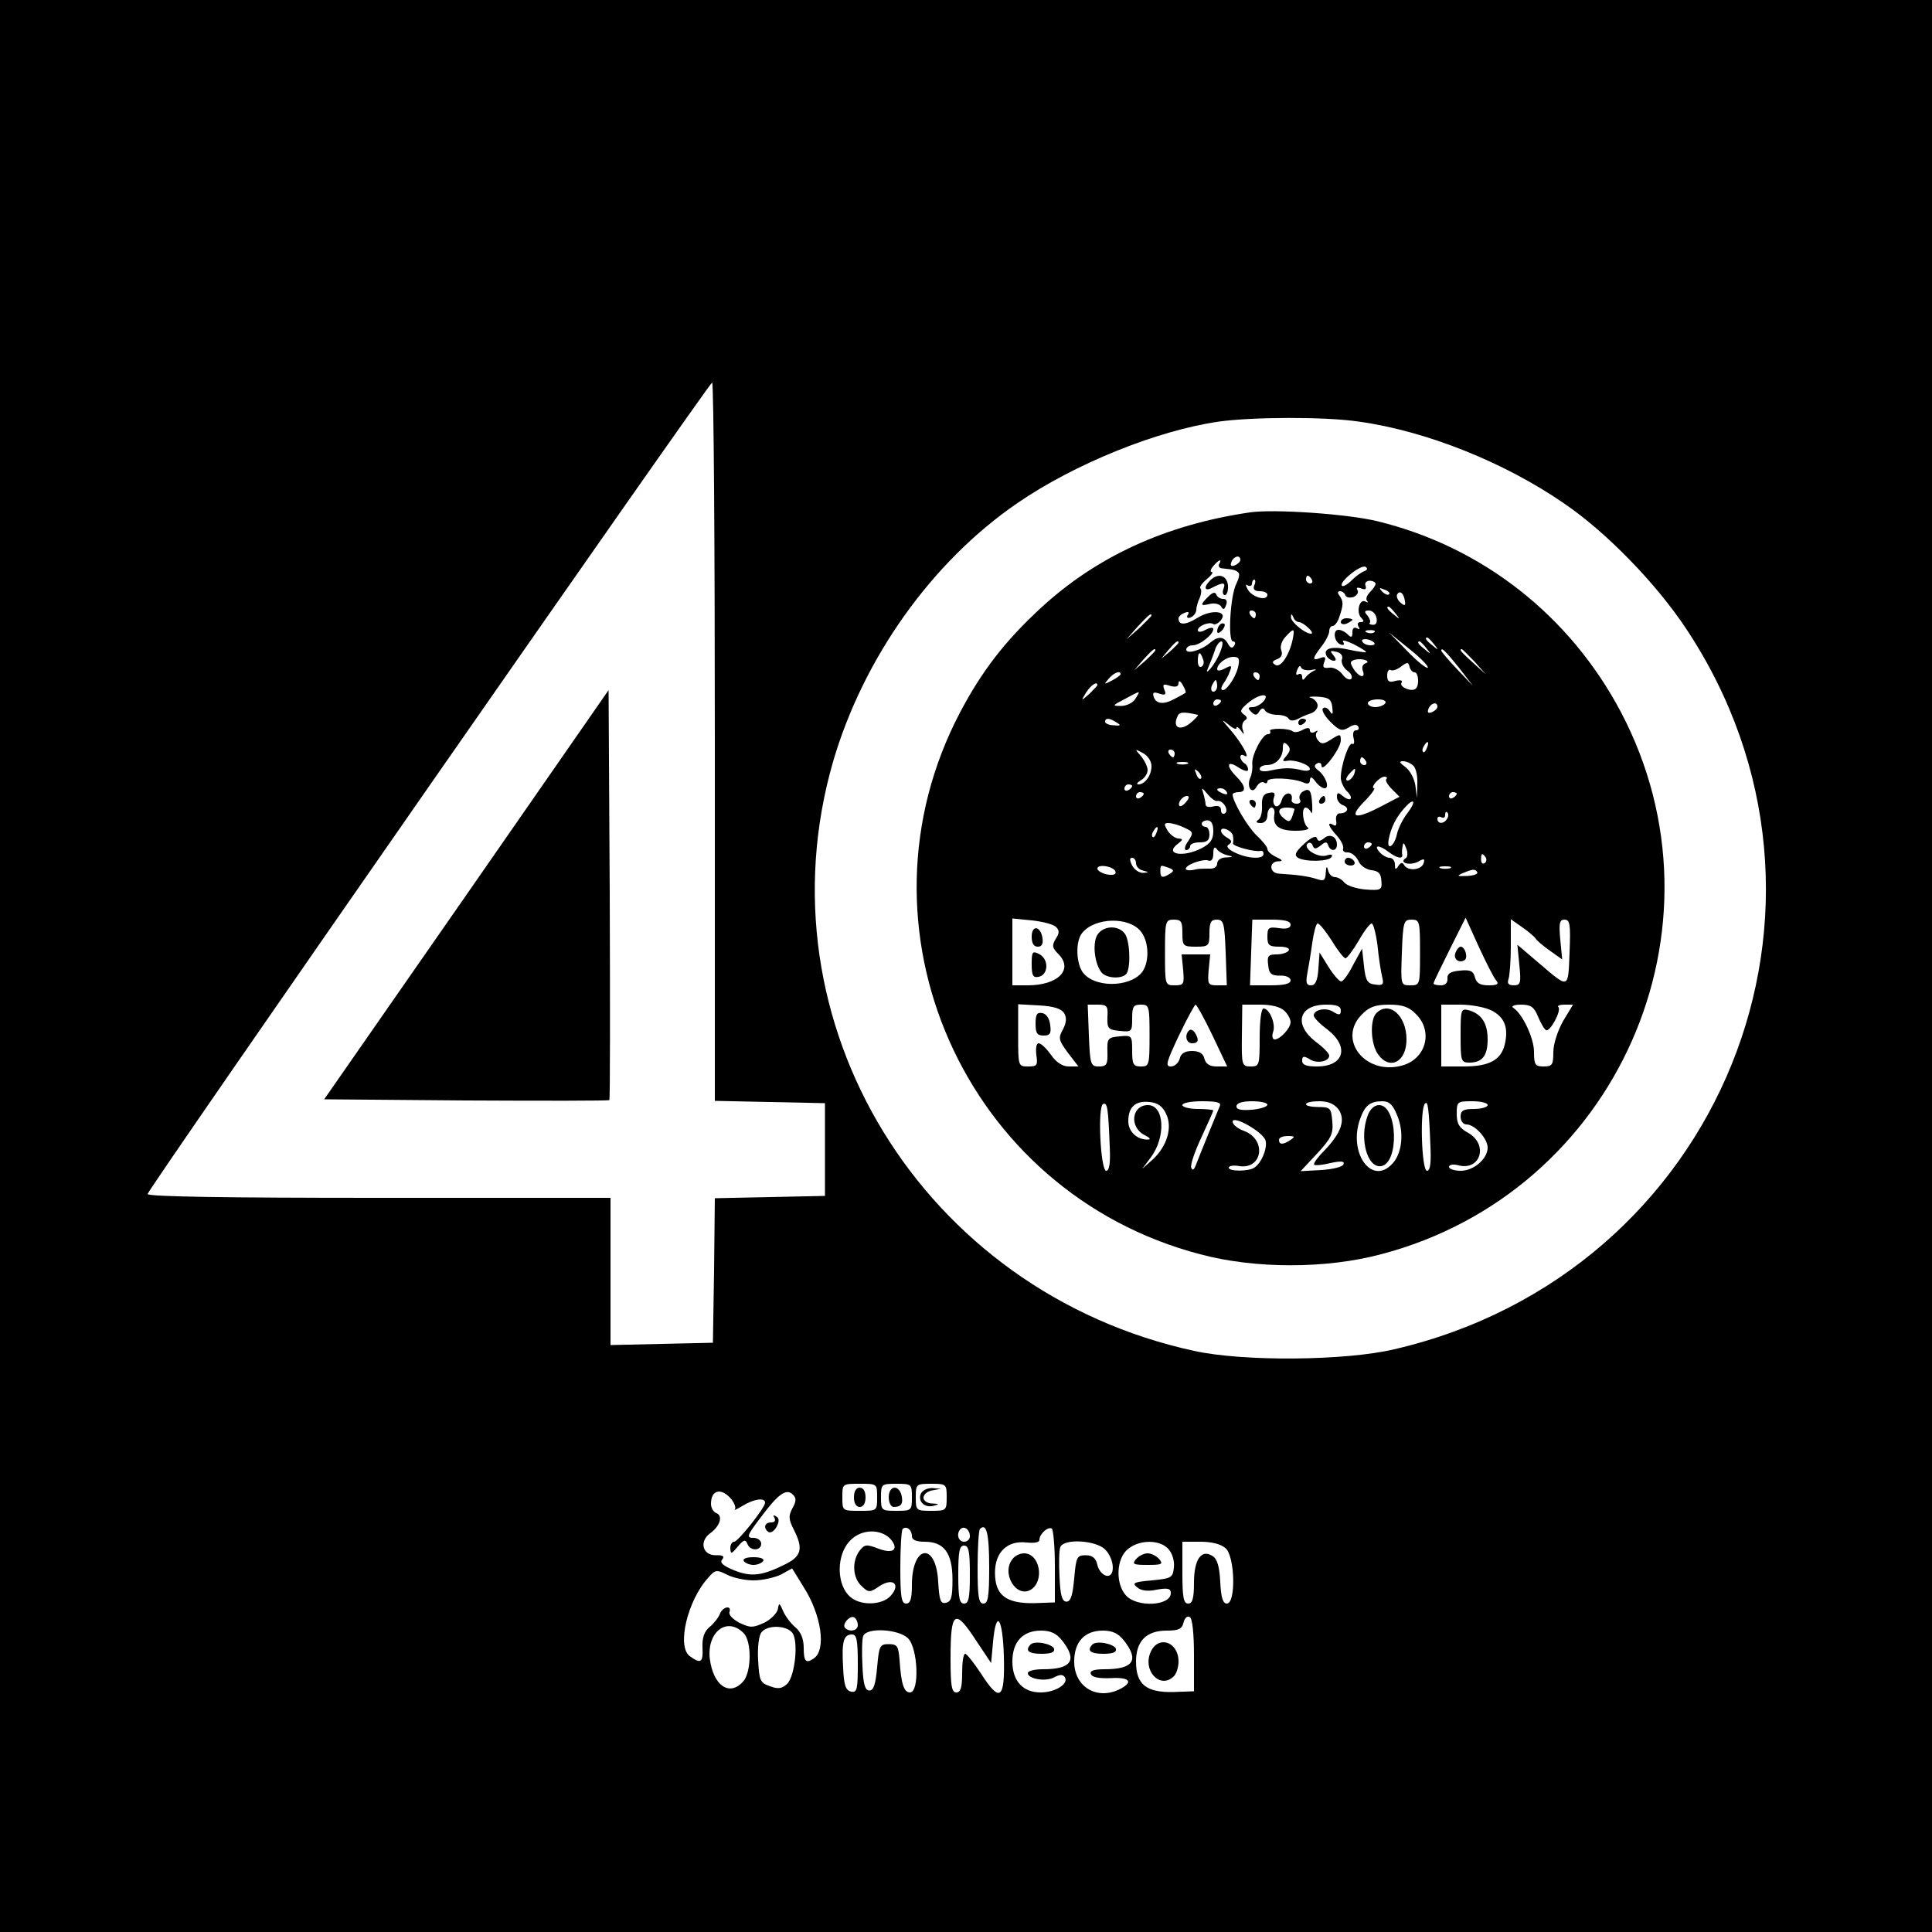 <?xml version="1.0" standalone="no"?>
<!DOCTYPE svg PUBLIC "-//W3C//DTD SVG 20010904//EN"
 "http://www.w3.org/TR/2001/REC-SVG-20010904/DTD/svg10.dtd">
<svg version="1.0" xmlns="http://www.w3.org/2000/svg"
 width="500pt" height="500pt" viewBox="0 0 500 500"
 preserveAspectRatio="xMidYMid meet">
<g transform="translate(0,500) scale(0.1,-0.1)"
fill="#000000" stroke="none">
<path d="M0 2500 l0 -2500 2500 0 2500 0 0 2500 0 2500 -2500 0 -2500 0 0
-2500z m1850 580 l0 -929 143 -3 142 -3 0 -120 0 -120 -142 -3 -143 -3 -2
-187 -3 -187 -132 -3 -133 -3 0 191 0 190 -601 0 c-392 0 -600 3 -597 10 6 20
1453 2099 1461 2100 4 0 7 -418 7 -930z m1666 829 c174 -24 377 -105 532 -212
110 -75 237 -206 315 -323 477 -717 91 -1670 -755 -1866 -127 -30 -392 -32
-518 -4 -703 153 -1129 850 -934 1525 78 267 255 517 477 669 147 101 361 188
522 211 87 12 272 13 361 0z m-1246 -2784 c0 -35 0 -35 -45 -35 -45 0 -45 0
-45 35 0 35 0 35 45 35 45 0 45 0 45 -35z m90 0 c0 -34 -1 -35 -40 -35 -39 0
-40 1 -40 35 0 34 1 35 40 35 39 0 40 -1 40 -35z m90 0 c0 -34 -1 -35 -40 -35
-39 0 -40 1 -40 35 0 34 1 35 40 35 39 0 40 -1 40 -35z m-558 -4 c9 -11 13
-23 10 -27 -4 -4 5 0 20 9 29 18 58 22 58 8 0 -13 -70 -101 -80 -101 -6 0 -10
-8 -10 -17 1 -16 3 -15 19 4 15 18 20 20 25 8 7 -20 36 -19 36 0 0 8 -9 15
-20 15 -19 0 -17 6 18 52 46 62 67 77 84 60 9 -9 9 -17 -1 -35 -11 -20 -10
-29 3 -55 25 -49 21 -69 -21 -90 -60 -30 -88 -34 -133 -16 -29 12 -38 20 -31
28 7 8 2 12 -17 11 -34 0 -43 36 -14 57 25 18 34 45 16 52 -8 3 -14 14 -14 24
0 36 26 43 52 13z m468 -97 c0 -9 11 -14 33 -14 50 0 72 -29 72 -98 0 -45 -3
-57 -17 -60 -14 -3 -17 6 -20 54 -5 104 -68 97 -68 -8 0 -36 -4 -48 -15 -48
-12 0 -15 17 -15 93 0 52 3 97 6 100 10 9 24 -2 24 -19z m150 0 c0 -8 -7 -14
-15 -14 -15 0 -21 21 -9 33 10 9 24 -2 24 -19z m50 -80 c0 -77 -3 -94 -15 -94
-12 0 -15 17 -15 93 0 52 3 97 6 100 17 17 24 -12 24 -99z m170 2 l0 -93 -54
-2 c-73 -1 -101 21 -101 79 0 53 32 84 82 78 20 -2 33 0 33 7 0 15 22 35 32
29 4 -3 8 -47 8 -98z m-422 67 c18 -25 1 -35 -37 -20 -29 11 -34 10 -47 -7
-20 -28 -17 -70 6 -91 18 -17 21 -17 46 0 35 23 56 5 29 -25 -19 -21 -64 -26
-94 -10 -49 26 -51 123 -3 160 31 25 79 21 100 -7z m552 -23 c25 -25 27 -73 3
-68 -9 2 -20 14 -23 28 -4 18 -13 25 -30 25 -23 0 -25 -4 -30 -60 -4 -44 -9
-60 -20 -60 -11 0 -16 15 -18 64 -2 35 -1 70 2 77 9 23 92 18 116 -6z m164 1
c10 -11 16 -31 14 -48 -3 -26 -6 -28 -57 -33 -47 -4 -52 -7 -38 -18 10 -9 28
-11 51 -6 28 5 36 3 36 -9 0 -33 -87 -38 -116 -6 -28 31 -25 96 5 120 30 25
83 25 105 0z m148 2 c24 -21 27 -143 3 -143 -10 0 -15 15 -17 56 -2 40 -8 60
-20 67 -29 19 -48 -9 -48 -69 0 -41 -4 -54 -15 -54 -12 0 -15 16 -15 80 l0 80
47 0 c29 0 53 -6 65 -17z m-662 -68 c0 -60 -3 -75 -15 -75 -12 0 -15 15 -15
75 0 60 3 75 15 75 12 0 15 -15 15 -75z m-560 -15 c23 0 54 7 71 15 l29 16 29
-47 c47 -73 60 -164 27 -186 -20 -14 -26 -8 -26 27 0 23 -7 41 -21 53 -11 9
-26 28 -32 42 -10 23 -11 23 -14 5 -3 -11 -19 -27 -36 -35 -29 -13 -35 -13
-63 0 -17 9 -29 21 -26 28 6 19 -18 14 -25 -5 -4 -10 -16 -25 -27 -34 -13 -11
-19 -27 -18 -52 2 -40 -4 -44 -33 -23 -34 25 -6 144 48 203 18 21 22 21 48 8
15 -8 46 -15 69 -15z m270 -116 c0 -14 -21 -19 -33 -7 -9 9 13 34 24 27 5 -3
9 -12 9 -20z m870 -78 l0 -93 -55 -2 c-69 -1 -95 20 -95 79 0 53 27 80 79 80
31 0 40 4 44 21 3 12 10 18 16 14 7 -3 11 -44 11 -99z m-563 37 l38 -57 5 55
c8 86 25 64 28 -38 3 -112 -10 -121 -60 -43 -18 27 -36 50 -40 50 -5 0 -8 -22
-8 -50 0 -38 -4 -50 -15 -50 -12 0 -15 16 -15 88 0 124 11 131 67 45z m-603
21 c22 -21 21 -102 -1 -126 -35 -39 -77 -11 -86 59 -8 69 44 110 87 67z m126
1 c17 -20 8 -112 -13 -133 -13 -12 -23 -14 -44 -6 -26 9 -28 14 -31 68 -2 34
2 64 9 72 15 19 63 18 79 -1z m300 -15 c26 -26 30 -140 5 -140 -16 0 -23 23
-27 85 -3 35 -6 40 -28 40 -23 0 -25 -4 -30 -60 -4 -44 -9 -60 -20 -60 -11 0
-16 15 -18 64 -2 35 -1 70 2 77 9 23 92 18 116 -6z m399 -6 c40 -51 24 -74
-50 -74 -21 0 -39 -4 -39 -10 0 -15 46 -23 68 -11 15 8 23 8 28 0 10 -17 -25
-39 -63 -39 -46 0 -73 30 -73 80 0 51 27 80 74 80 25 0 40 -7 55 -26z m160 0
c40 -51 24 -74 -51 -74 -27 0 -38 -4 -35 -12 3 -9 21 -12 51 -11 48 3 60 -9
27 -27 -60 -32 -121 3 -121 70 0 51 27 80 74 80 25 0 40 -7 55 -26z m-689 -60
c0 -66 -2 -75 -17 -72 -14 3 -19 15 -21 62 -4 68 1 86 23 86 12 0 15 -14 15
-76z"/>
<path d="M1207 2684 l-368 -529 367 -3 c202 -1 369 -1 371 1 2 2 2 242 1 532
l-3 529 -368 -530z"/>
<path d="M3235 3674 c-219 -32 -398 -115 -542 -248 -93 -86 -152 -163 -208
-269 -293 -556 10 -1243 621 -1403 142 -38 326 -38 468 0 611 160 914 846 621
1403 -132 250 -359 428 -630 494 -77 19 -268 32 -330 23z m-25 -123 c0 -5 -7
-11 -14 -14 -10 -4 -13 -1 -9 9 6 15 23 19 23 5z m-55 -11 c-3 -5 1 -11 9 -11
29 -3 34 -4 41 -11 4 -3 1 -16 -5 -28 -16 -29 -23 -150 -9 -150 6 0 7 -5 3
-11 -5 -8 -10 -6 -16 5 -11 20 -26 20 -47 2 -22 -19 -61 -30 -61 -17 0 6 8 11
17 11 18 0 53 28 53 42 0 5 -9 4 -20 -2 -11 -6 -20 -7 -20 -1 0 11 29 23 40
16 4 -3 13 2 19 9 21 25 -23 30 -60 7 -31 -19 -49 -20 -49 -1 0 4 7 11 16 14
9 4 13 2 8 -5 -4 -7 -1 -10 7 -7 8 3 14 11 15 19 0 8 4 22 9 32 4 10 5 20 2
24 -4 3 4 14 16 24 12 10 18 18 13 19 -5 0 -3 7 4 15 14 17 24 20 15 5z m376
-18 c-8 -3 -22 -13 -33 -24 -11 -11 -22 -17 -25 -14 -9 9 49 56 61 49 6 -4 5
-8 -3 -11z m-136 -22 c3 -5 1 -10 -4 -10 -6 0 -11 5 -11 10 0 6 2 10 4 10 3 0
8 -4 11 -10z m-149 -15 c-4 -10 1 -15 14 -15 11 0 20 -4 20 -9 0 -17 -37 -8
-50 12 -7 12 -7 17 -1 12 6 -3 11 -1 11 4 0 6 3 11 6 11 3 0 4 -7 0 -15z m314
4 c0 -4 -7 -14 -15 -22 -8 -8 -11 -18 -7 -22 4 -5 2 -5 -4 -2 -16 9 -25 -28
-11 -42 8 -8 7 -11 -2 -11 -7 0 -9 -5 -5 -12 4 -7 3 -8 -4 -4 -8 4 -12 0 -12
-10 0 -14 -3 -15 -12 -6 -7 7 -17 12 -24 12 -16 0 -11 -33 6 -38 8 -3 10 0 6
7 -4 6 8 3 27 -6 19 -10 34 -19 32 -21 -1 -1 -22 2 -46 7 -44 10 -67 2 -55
-18 4 -6 12 -11 18 -11 7 0 6 5 -1 14 -10 12 -9 13 8 9 12 -3 17 -11 14 -19
-3 -8 3 -21 13 -29 11 -7 15 -17 11 -22 -5 -4 -15 1 -23 12 -8 11 -24 19 -34
17 -15 -2 -18 1 -13 14 5 13 3 16 -10 11 -22 -8 -21 -1 3 30 11 14 20 32 20
39 0 8 4 14 9 14 5 0 13 10 17 23 11 32 11 40 1 55 -6 7 -6 12 1 12 6 0 12 -5
14 -11 2 -5 11 -7 21 -4 9 4 14 12 10 18 -4 6 0 8 10 4 10 -4 14 -2 11 7 -3 7
2 13 11 13 8 0 15 -4 15 -8z m35 -27 c-3 -3 -11 0 -18 7 -9 10 -8 11 6 5 10
-3 15 -9 12 -12z m41 -18 c2 -12 -1 -13 -12 -3 -7 6 -11 16 -8 21 7 11 17 3
20 -18z m-25 -31 c13 -16 12 -17 -3 -4 -17 13 -22 21 -14 21 2 0 10 -8 17 -17z
m-361 -3 c0 -5 -2 -10 -4 -10 -3 0 -8 5 -11 10 -3 6 -1 10 4 10 6 0 11 -4 11
-10z m312 -8 c3 -11 0 -19 -8 -19 -8 0 -12 3 -9 5 3 3 0 11 -6 19 -9 10 -8 13
4 13 8 0 17 -8 19 -18z m-582 5 c0 -2 -15 -16 -32 -33 l-33 -29 29 33 c28 30
36 37 36 29z m382 -17 c5 0 16 -7 24 -15 9 -8 12 -15 7 -15 -16 0 -53 31 -52
43 0 9 2 9 6 0 2 -7 9 -13 15 -13z m-16 -42 c-8 -41 -31 -77 -45 -69 -10 6 -9
10 4 15 11 4 15 12 11 23 -4 9 1 24 10 34 22 24 25 24 20 -3z m211 16 c-3 -3
-12 -4 -19 -1 -8 3 -5 6 6 6 11 1 17 -2 13 -5z m138 -92 c-3 -3 -27 16 -53 43
l-47 48 53 -43 c29 -23 50 -45 47 -48z m-139 65 c4 -4 0 -7 -9 -7 -9 0 -18 4
-21 9 -7 10 20 9 30 -2z m155 -4 c13 -16 12 -17 -3 -4 -17 13 -22 21 -14 21 2
0 10 -8 17 -17z m-661 4 c0 -2 -10 -12 -22 -23 l-23 -19 19 23 c18 21 26 27
26 19z m108 -24 c-6 -16 -18 -35 -25 -43 -12 -13 -12 -11 -3 10 6 14 13 33 16
43 4 9 10 17 15 17 5 0 3 -12 -3 -27z m533 10 c13 -16 12 -17 -3 -4 -17 13
-22 21 -14 21 2 0 10 -8 17 -17z m-701 -6 c0 -2 -12 -14 -27 -28 l-28 -24 24
28 c23 25 31 32 31 24z m785 -44 l37 -48 -41 43 c-23 24 -41 46 -41 48 0 10
10 0 45 -43z m41 15 l29 -33 -32 29 c-31 28 -38 36 -30 36 2 0 16 -15 33 -32z
m-703 7 c4 -8 2 -17 -3 -20 -6 -4 -10 3 -10 14 0 25 6 27 13 6z m91 -22 c-7
-29 -34 -66 -42 -58 -3 2 0 10 5 17 5 7 13 21 16 31 6 15 4 16 -13 7 -11 -6
-20 -7 -20 -2 0 14 23 32 42 32 15 0 17 -5 12 -27z m329 10 c-7 -3 -9 -11 -6
-19 8 -21 -10 -17 -24 5 -10 16 -10 20 5 24 20 4 42 -5 25 -10z m128 -23 c10
0 13 -33 3 -42 -9 -10 -44 4 -37 15 4 6 -2 8 -15 5 -17 -5 -22 -2 -22 14 0 10
4 17 9 14 4 -3 17 1 27 9 16 12 19 12 22 -1 2 -8 8 -14 13 -14z m-268 6 c13 3
16 1 7 -2 -8 -4 -18 -12 -22 -18 -5 -7 -8 -7 -8 2 0 7 -4 10 -10 7 -6 -4 -7 1
-3 11 4 10 8 13 10 7 2 -6 14 -9 26 -7z m-493 -11 c0 -2 -10 -10 -22 -16 -21
-11 -22 -11 -9 4 13 16 31 23 31 12z m360 -5 c0 -5 -2 -10 -4 -10 -3 0 -8 5
-11 10 -3 6 -1 10 4 10 6 0 11 -4 11 -10z m-192 -43 c-1 -1 -13 -8 -25 -14
-30 -17 -50 -16 -57 3 -4 12 -1 14 14 9 16 -5 19 -3 13 11 -5 13 -2 15 15 9
15 -4 22 -2 22 7 0 8 5 6 11 -5 6 -10 9 -19 7 -20z m82 18 c0 -8 -4 -15 -10
-15 -5 0 -7 7 -4 15 4 8 8 15 10 15 2 0 4 -7 4 -15z m-310 2 c0 -2 -10 -12
-21 -23 -22 -19 -22 -19 -8 4 12 19 29 30 29 19z m98 -36 c-6 -10 -23 -18 -37
-18 -23 0 -23 1 10 18 43 23 41 23 27 0z m332 -6 c-7 -8 -20 -15 -28 -15 -13
0 -13 -3 -4 -12 10 -10 15 -10 21 1 6 9 11 10 15 2 4 -6 18 -11 31 -11 13 0
27 -4 30 -10 4 -6 12 -6 23 -1 9 5 25 12 35 15 9 3 17 12 17 20 0 8 -8 17 -17
20 -10 2 -2 4 17 3 29 -2 35 -6 38 -27 2 -19 1 -22 -7 -10 -5 8 -13 11 -17 7
-5 -4 4 -20 19 -35 23 -23 30 -25 47 -15 12 8 21 9 25 3 3 -6 1 -10 -6 -10 -6
0 -9 -8 -6 -20 3 -11 1 -18 -3 -15 -9 6 -30 -56 -30 -88 0 -10 7 -25 15 -34
20 -19 11 -30 -10 -13 -12 10 -15 10 -15 -3 0 -8 7 -18 16 -21 18 -7 11 -21
-9 -21 -7 0 -11 -9 -9 -19 2 -11 -1 -15 -7 -11 -18 10 -13 -4 9 -28 11 -12 18
-27 16 -33 -2 -6 3 -11 12 -10 9 0 21 -9 27 -21 5 -13 20 -23 34 -25 19 -2 25
-9 26 -28 2 -23 -1 -25 -41 -22 -24 2 -48 10 -55 18 -6 8 -17 14 -24 14 -8 0
-16 8 -18 18 -3 12 -5 10 -6 -7 -1 -20 -5 -22 -23 -16 -21 7 -49 11 -98 14
-25 1 -27 31 -2 32 13 0 12 3 -5 11 -13 6 -23 15 -23 21 0 5 -13 21 -28 35
-24 23 -62 88 -62 106 0 3 7 6 15 6 21 0 19 16 -5 40 -28 28 -25 44 5 24 14
-9 25 -12 25 -6 0 6 -4 14 -10 17 -5 3 -10 11 -10 16 0 6 5 7 11 3 17 -10 -9
36 -40 71 -20 23 -21 25 -3 11 12 -11 22 -15 22 -10 0 5 5 2 11 -6 9 -13 10
-12 5 2 -3 10 0 20 6 24 7 4 6 9 -3 15 -11 8 -9 13 10 29 29 25 60 28 41 5z
m-110 1 c0 -3 -4 -8 -10 -11 -5 -3 -10 -1 -10 4 0 6 5 11 10 11 6 0 10 -2 10
-4z m425 -6 c-3 -5 -15 -10 -26 -10 -10 0 -19 5 -19 10 0 6 12 10 26 10 14 0
23 -4 19 -10z m135 -9 c0 -5 -7 -11 -14 -14 -10 -4 -13 -1 -9 9 6 15 23 19 23
5z m-620 -21 c3 0 -6 -10 -19 -21 -26 -21 -46 -13 -35 14 5 15 14 16 54 7z
m-210 -20 c12 -7 10 -9 -8 -7 -12 0 -22 5 -22 9 0 11 12 10 30 -2z m803 -65
c-3 -9 -8 -14 -10 -11 -3 3 -2 9 2 15 9 16 15 13 8 -4z m-713 -48 c0 -24 -17
-47 -34 -47 -6 0 -3 5 7 11 9 5 17 17 17 26 0 9 -8 25 -17 36 -17 19 -17 20 5
8 13 -7 22 -21 22 -34z m60 33 c0 -5 -2 -10 -4 -10 -3 0 -8 5 -11 10 -3 6 -1
10 4 10 6 0 11 -4 11 -10z m495 -20 c3 -5 1 -10 -4 -10 -6 0 -11 5 -11 10 0 6
2 10 4 10 3 0 8 -4 11 -10z m-462 -7 c-7 -2 -19 -2 -25 0 -7 3 -2 5 12 5 14 0
19 -2 13 -5z m585 -5 c7 -7 11 -28 10 -47 l-1 -36 -4 32 c-3 19 -14 39 -26 48
-15 11 -17 15 -6 15 8 0 20 -5 27 -12z m-550 -33 c-3 -3 -9 2 -12 12 -6 14 -5
15 5 6 7 -7 10 -15 7 -18z m396 10 c-4 -8 -11 -15 -16 -15 -6 0 -5 6 2 15 7 8
14 15 16 15 2 0 1 -7 -2 -15z m84 -11 c-4 -3 3 -15 14 -26 l20 -20 -46 -24
c-68 -36 -88 -32 -46 11 19 19 30 35 26 35 -5 0 -3 7 4 15 7 8 17 15 23 15 6
0 8 -3 5 -6z m-658 -18 c0 -3 -4 -8 -10 -11 -5 -3 -10 -1 -10 4 0 6 5 11 10
11 6 0 10 -2 10 -4z m220 -39 c14 4 32 -24 20 -32 -5 -3 -10 0 -10 8 0 10 -7
13 -20 10 -11 -3 -20 -1 -20 5 0 6 -3 19 -6 29 -5 16 -4 16 11 -2 9 -11 20
-19 25 -18z m25 23 c3 -6 -1 -7 -9 -4 -18 7 -21 14 -7 14 6 0 13 -4 16 -10z
m-215 -4 c0 -3 -4 -8 -10 -11 -5 -3 -10 -1 -10 4 0 6 5 11 10 11 6 0 10 -2 10
-4z m810 0 c0 -3 -4 -8 -10 -11 -5 -3 -10 -1 -10 4 0 6 5 11 10 11 6 0 10 -2
10 -4z m-700 -21 c-7 -9 -15 -13 -17 -11 -7 7 7 26 19 26 6 0 6 -6 -2 -15z
m572 -30 c-11 -14 -24 -39 -27 -55 -7 -31 -27 -43 -21 -12 6 31 19 56 39 79
27 31 34 21 9 -12z m103 -14 c-8 -14 -25 -14 -25 0 0 5 5 7 10 4 6 -3 10 -1
10 6 0 7 3 10 6 6 3 -3 3 -10 -1 -16z m-605 -32 c0 -21 -7 -32 -30 -44 -48
-25 -98 -16 -62 11 14 11 14 13 2 14 -8 0 -21 9 -28 20 -10 17 -10 20 2 20 8
0 27 -5 41 -12 24 -11 24 -13 10 -35 -9 -12 -11 -23 -5 -23 5 0 10 5 10 10 0
6 11 10 25 10 18 0 25 5 25 20 0 11 -4 20 -10 20 -5 0 -10 4 -10 8 0 5 7 9 15
9 10 0 15 -10 15 -28z m-147 -4 c-3 -9 -8 -14 -10 -11 -3 3 -2 9 2 15 9 16 15
13 8 -4z m198 -9 c1 -6 1 -14 0 -19 -1 -7 57 -23 72 -19 4 1 7 -2 7 -8 0 -15
-43 -12 -75 4 -18 9 -23 16 -14 21 8 6 7 10 -5 17 -9 5 -16 13 -16 18 0 13 30
0 31 -14z m359 -20 c0 -3 -4 -8 -10 -11 -5 -3 -10 -1 -10 4 0 6 5 11 10 11 6
0 10 -2 10 -4z m88 -37 c-19 -12 11 -20 32 -9 16 9 18 8 14 -5 -7 -17 -40 -20
-50 -4 -4 8 -9 7 -15 -2 -7 -11 -9 -10 -9 4 0 9 -6 17 -14 17 -7 0 -19 7 -26
15 -16 19 -1 19 24 0 21 -16 37 -19 35 -7 -1 4 -1 14 1 22 1 11 4 9 9 -5 5
-11 4 -23 -1 -26z m-463 8 c18 -4 18 -5 -2 -6 -13 0 -23 -7 -23 -16 0 -9 -9
-14 -22 -13 -13 0 -27 0 -33 -2 -29 -7 -36 3 -10 15 16 7 35 11 42 8 8 -3 13
3 13 18 0 14 3 19 8 13 4 -7 16 -14 27 -17z m670 -6 c3 -5 2 -12 -3 -15 -5 -3
-9 1 -9 9 0 17 3 19 12 6z m-905 -15 c0 -8 8 -17 18 -19 16 -4 16 -5 0 -6 -10
0 -22 8 -28 19 -7 14 -7 20 0 20 5 0 10 -6 10 -14z m-53 -22 c2 -7 -6 -10 -22
-7 -14 3 -25 10 -25 15 0 13 43 6 47 -8z m138 10 c13 -5 14 -8 3 -15 -19 -12
-25 -11 -25 6 0 17 0 17 22 9z m728 -1 c-7 -2 -19 -2 -25 0 -7 3 -2 5 12 5 14
0 19 -2 13 -5z m70 -10 c3 -5 -9 -9 -26 -10 -26 -1 -28 0 -12 7 26 11 33 12
38 3z m-1090 -142 c9 -9 9 -16 -1 -31 -10 -17 -9 -23 7 -39 40 -40 -1 -81 -79
-81 l-40 0 0 86 0 87 51 -5 c27 -3 55 -10 62 -17z m219 -11 c20 -24 23 -71 8
-99 -23 -44 -119 -51 -155 -11 -20 22 -23 84 -4 106 33 40 120 42 151 4z m108
-5 c0 -33 2 -35 35 -35 33 0 35 2 35 35 0 28 4 35 19 35 18 0 20 -9 23 -85 l3
-85 -25 0 c-24 0 -25 3 -22 40 l4 40 -37 0 -37 0 4 -40 c3 -37 2 -40 -22 -40
-25 0 -25 1 -25 85 0 81 1 85 23 85 19 0 22 -5 22 -35z m280 22 c0 -9 -10 -12
-30 -9 -27 4 -30 1 -30 -22 0 -22 4 -26 31 -26 17 0 28 -4 24 -10 -3 -5 -17
-10 -31 -10 -22 0 -25 -4 -22 -27 2 -23 8 -28 31 -28 15 1 27 -5 27 -12 0 -9
-16 -13 -52 -13 l-53 0 3 85 3 85 50 0 c34 0 49 -4 49 -13z m335 -72 c0 -84 0
-85 -25 -85 -25 0 -25 0 -22 85 3 80 5 85 25 85 21 0 22 -4 22 -85z m197 -72
c8 -10 3 -13 -20 -13 -22 0 -31 6 -35 21 -4 16 -12 20 -39 17 -24 -2 -33 -8
-32 -20 1 -11 -5 -18 -17 -18 -10 0 -19 2 -19 5 0 3 19 42 42 88 l41 82 34
-75 c19 -41 39 -81 45 -87z m103 107 c3 -5 20 -19 37 -31 l31 -22 -5 51 c-4
43 -2 52 11 52 14 0 16 -12 13 -85 -4 -96 0 -95 -81 -26 l-54 46 5 -52 c5 -48
3 -53 -15 -53 -13 0 -17 5 -13 16 3 9 6 47 6 85 l0 70 30 -21 c16 -11 32 -25
35 -30z m-528 -5 c15 -25 31 -45 35 -45 4 0 19 20 34 45 14 25 29 45 34 45 4
0 11 -26 15 -57 3 -32 9 -69 12 -81 5 -20 2 -23 -18 -20 -20 2 -25 10 -29 48
l-5 45 -23 -42 c-12 -24 -26 -43 -31 -43 -5 0 -20 17 -33 38 l-23 37 -3 -42
c-2 -31 -8 -43 -19 -43 -12 0 -14 7 -10 29 3 15 9 51 13 80 4 28 10 51 14 51
5 0 21 -20 37 -45z m-693 -187 c7 -12 6 -24 -3 -42 -13 -23 -11 -28 13 -61
l27 -35 -25 0 c-16 0 -32 10 -46 30 -12 17 -26 30 -32 30 -6 0 -8 -13 -6 -30
4 -27 2 -30 -21 -30 -26 0 -26 1 -26 80 l0 81 54 -3 c37 -2 57 -8 65 -20z
m112 -10 c-1 -30 2 -33 32 -36 31 -3 32 -2 32 32 0 31 3 36 23 36 21 0 22 -4
22 -80 0 -76 -1 -80 -22 -80 -20 0 -23 5 -23 41 0 39 -1 40 -32 37 -31 -3 -33
-5 -32 -40 1 -33 -2 -38 -22 -38 -21 0 -23 4 -26 80 l-3 80 26 0 c24 0 27 -4
25 -32z m272 -48 l38 -80 -27 0 c-18 0 -28 6 -32 20 -3 14 -14 20 -32 20 -18
0 -29 -6 -32 -20 -3 -11 -13 -20 -23 -20 -15 0 -11 12 21 80 21 44 41 80 43
80 3 0 23 -36 44 -80z m186 64 c9 -8 16 -22 16 -29 0 -16 -27 -45 -41 -45 -6
0 -8 9 -4 20 7 21 -10 60 -25 60 -6 0 -10 -33 -10 -75 0 -72 -1 -75 -23 -75
-23 0 -24 3 -23 80 l1 80 47 0 c29 0 52 -6 62 -16z m146 1 c0 -12 -4 -13 -19
-4 -19 13 -51 6 -51 -9 0 -6 16 -22 35 -36 58 -45 44 -96 -27 -96 -27 0 -38 4
-38 15 0 12 4 13 19 4 19 -13 51 -6 51 9 0 6 -16 22 -35 36 -58 45 -44 96 27
96 27 0 38 -4 38 -15z m195 -10 c45 -45 25 -117 -38 -133 -95 -25 -167 69
-102 133 18 19 35 25 70 25 35 0 52 -6 70 -25z m195 10 c33 -17 44 -43 35 -85
-9 -43 -40 -60 -107 -60 l-58 0 0 80 0 80 50 0 c28 0 64 -7 80 -15z m120 -15
c7 -17 16 -33 21 -36 10 -6 41 51 32 60 -4 3 4 6 16 6 l22 0 -26 -43 c-14 -25
-25 -59 -25 -80 0 -33 -3 -37 -25 -37 -22 0 -25 4 -25 38 0 35 -30 99 -54 114
-6 4 3 8 20 8 26 0 34 -6 44 -30z m-1108 -338 c2 -42 -1 -62 -9 -62 -15 0 -23
168 -8 173 11 4 13 -10 17 -111z m146 85 c17 -35 2 -84 -35 -118 l-27 -24 21
28 c41 53 37 137 -6 137 -43 0 -49 -58 -8 -78 12 -6 16 -11 9 -11 -28 -2 -52
20 -52 47 0 37 18 54 55 50 21 -2 34 -11 43 -31z m139 21 c-8 -19 -53 -129
-62 -153 -5 -13 -9 -15 -12 -7 -3 7 9 42 26 78 17 37 31 68 31 70 0 2 -18 4
-40 4 -22 0 -40 5 -40 10 0 6 23 10 51 10 37 0 50 -3 46 -12z m123 3 c0 -5
-18 -11 -40 -13 -28 -2 -40 0 -40 9 0 8 14 13 40 13 22 0 40 -4 40 -9z m184
-12 c19 -27 7 -61 -36 -106 -18 -18 -30 -35 -27 -37 2 -3 22 -1 42 4 28 6 37
5 34 -3 -2 -7 -28 -13 -57 -15 l-54 -3 43 46 c36 39 42 51 39 83 -3 34 -5 37
-35 37 -18 0 -33 3 -33 7 0 5 15 8 34 8 24 0 39 -7 50 -21z m152 -16 c18 -43
13 -97 -12 -124 -54 -60 -117 29 -83 118 12 33 26 43 57 43 17 0 27 -9 38 -37z
m86 -81 c2 -44 -1 -62 -9 -62 -14 0 -19 161 -5 174 7 8 10 -9 14 -112z m148
108 c0 -5 -16 -10 -35 -10 -28 0 -35 -4 -35 -20 0 -11 7 -20 15 -20 22 0 55
-37 55 -60 0 -29 -36 -60 -70 -60 -16 0 -30 5 -30 10 0 6 11 8 25 4 57 -14 77
54 25 84 -24 13 -30 24 -30 50 0 31 2 32 40 32 22 0 40 -4 40 -10z m-575 -91
c6 -19 -10 -59 -29 -71 -15 -10 -66 -10 -66 0 0 5 13 7 28 4 60 -8 70 69 12
91 -17 6 -30 17 -30 24 0 18 78 -26 85 -48z m65 1 c-19 -13 -30 -13 -30 0 0 6
10 10 23 10 18 0 19 -2 7 -10z"/>
<path d="M3132 3498 c-19 -19 -14 -30 7 -18 27 14 34 13 27 -5 -3 -8 -1 -15 4
-15 5 0 9 11 8 25 -3 27 -26 33 -46 13z"/>
<path d="M3127 3456 c-22 -22 -21 -25 4 -19 12 3 24 0 29 -6 5 -10 9 -9 13 3
4 10 1 16 -7 16 -8 0 -16 5 -18 11 -3 8 -10 6 -21 -5z"/>
<path d="M3157 3383 c-4 -3 -7 -11 -7 -17 0 -6 5 -5 12 2 6 6 9 14 7 17 -3 3
-9 2 -12 -2z"/>
<path d="M3470 3390 c0 -5 7 -7 15 -4 8 4 15 8 15 10 0 2 -7 4 -15 4 -8 0 -15
-4 -15 -10z"/>
<path d="M3360 3129 c0 -5 5 -7 10 -4 6 3 10 8 10 11 0 2 -4 4 -10 4 -5 0 -10
-5 -10 -11z"/>
<path d="M3287 3108 c2 -5 0 -8 -6 -8 -14 0 -43 -56 -40 -78 1 -9 -1 -25 -5
-34 -11 -24 4 -46 16 -24 5 9 13 14 19 11 5 -4 9 -2 9 3 0 11 65 9 93 -3 11
-5 17 -3 17 6 1 10 5 9 14 -3 7 -10 18 -18 24 -18 14 0 3 31 -16 46 -11 8 -12
13 -4 18 7 4 12 1 12 -6 1 -20 50 45 50 66 0 17 -2 17 -24 3 -20 -13 -26 -14
-35 -3 -6 7 -7 17 -3 21 4 5 1 5 -5 1 -7 -4 -13 -2 -13 4 0 7 -6 8 -19 1 -10
-6 -21 -7 -25 -4 -9 9 -65 9 -59 1z m43 -63 c-12 -14 -12 -16 1 -14 19 4 59
-10 59 -21 0 -5 -10 -6 -22 -3 -29 7 -46 6 -80 -1 -17 -4 -28 -2 -28 4 0 5 8
10 18 10 24 0 42 19 42 44 0 15 3 17 12 8 8 -8 8 -15 -2 -27z"/>
<path d="M3371 2951 c-7 -5 -10 -14 -7 -20 4 -6 0 -11 -8 -11 -9 0 -15 5 -13
11 4 22 -20 20 -26 -2 -3 -11 -10 -18 -16 -15 -6 4 -7 14 -4 22 4 12 1 15 -13
12 -14 -2 -19 -11 -18 -33 1 -17 -3 -33 -10 -37 -7 -5 -5 -8 7 -8 10 0 17 8
17 20 0 11 5 20 11 20 5 0 9 -8 7 -17 -5 -30 12 -43 55 -43 23 0 38 4 32 8
-13 9 -18 52 -6 52 5 0 11 -6 14 -12 2 -7 4 1 3 19 -2 38 -7 45 -25 34z m-21
-45 c0 -2 -3 -12 -6 -20 -5 -13 -9 -14 -20 -5 -20 16 -17 29 6 29 11 0 20 -2
20 -4z"/>
<path d="M3415 2930 c-3 -5 -1 -10 4 -10 6 0 11 5 11 10 0 6 -2 10 -4 10 -3 0
-8 -4 -11 -10z"/>
<path d="M3235 2920 c3 -5 8 -10 11 -10 2 0 4 5 4 10 0 6 -5 10 -11 10 -5 0
-7 -4 -4 -10z"/>
<path d="M3375 2816 c-23 -21 -26 -29 -16 -36 19 -11 80 -10 87 2 4 6 -1 8
-13 4 -22 -7 -62 18 -49 31 5 4 11 2 13 -5 4 -10 8 -10 21 0 12 10 16 10 19 1
6 -18 23 -16 23 1 0 21 -19 30 -34 16 -11 -8 -15 -8 -18 1 -2 7 -15 2 -33 -15z"/>
<path d="M3480 2770 c0 -5 7 -10 16 -10 8 0 12 5 9 10 -3 6 -10 10 -16 10 -5
0 -9 -4 -9 -10z"/>
<path d="M2670 2576 c0 -17 5 -26 16 -26 10 0 14 7 12 22 -5 32 -28 35 -28 4z"/>
<path d="M2670 2505 c0 -29 3 -36 18 -33 25 5 27 44 3 58 -19 10 -21 8 -21
-25z"/>
<path d="M2839 2579 c-12 -23 -6 -74 12 -96 14 -16 55 -17 65 -2 11 19 8 88
-6 104 -18 22 -57 19 -71 -6z"/>
<path d="M3767 2535 c-7 -16 8 -29 23 -20 10 6 2 35 -10 35 -4 0 -10 -7 -13
-15z"/>
<path d="M2680 2351 c0 -25 4 -31 21 -31 16 0 20 5 17 27 -2 17 -10 29 -20 31
-14 3 -18 -3 -18 -27z"/>
<path d="M3077 2333 c-12 -12 -7 -33 8 -33 17 0 19 9 7 28 -5 7 -11 9 -15 5z"/>
<path d="M3562 2378 c-17 -17 -15 -79 4 -106 30 -43 74 -21 74 38 0 62 -45
101 -78 68z"/>
<path d="M3780 2321 c0 -67 1 -71 23 -71 33 0 47 18 47 60 0 41 -15 65 -47 75
-22 6 -23 4 -23 -64z"/>
<path d="M3540 2114 c-23 -59 -2 -137 34 -132 48 7 43 158 -5 158 -12 0 -23
-10 -29 -26z"/>
<path d="M2210 1125 c0 -16 6 -25 15 -25 9 0 15 9 15 25 0 16 -6 25 -15 25 -9
0 -15 -9 -15 -25z"/>
<path d="M2300 1125 c0 -14 6 -25 13 -25 20 0 25 9 20 31 -8 28 -33 24 -33 -6z"/>
<path d="M2383 1134 c-8 -20 10 -37 33 -31 16 4 15 5 -3 6 -13 0 -23 7 -23 15
0 8 10 17 23 19 l22 4 -23 2 c-12 0 -25 -6 -29 -15z"/>
<path d="M2004 1072 c4 -7 1 -12 -8 -12 -18 0 -21 -15 -7 -25 6 -3 15 3 21 14
7 14 7 22 -2 27 -7 4 -8 3 -4 -4z"/>
<path d="M1925 960 c3 -5 15 -10 25 -10 10 0 22 5 25 10 4 6 -7 10 -25 10 -18
0 -29 -4 -25 -10z"/>
<path d="M2621 966 c-31 -37 9 -103 47 -80 36 23 23 94 -18 94 -10 0 -23 -6
-29 -14z"/>
<path d="M2940 965 c-11 -13 -7 -15 30 -15 37 0 41 2 30 15 -7 8 -20 15 -30
15 -10 0 -23 -7 -30 -15z"/>
<path d="M2978 725 c-22 -49 25 -98 60 -63 7 7 12 24 12 38 0 51 -52 69 -72
25z"/>
<path d="M2667 744 c-15 -16 -5 -24 29 -24 24 0 34 4 32 13 -5 13 -50 22 -61
11z"/>
<path d="M2827 744 c-15 -16 -5 -24 29 -24 24 0 34 4 32 13 -5 13 -50 22 -61
11z"/>
</g>
</svg>

